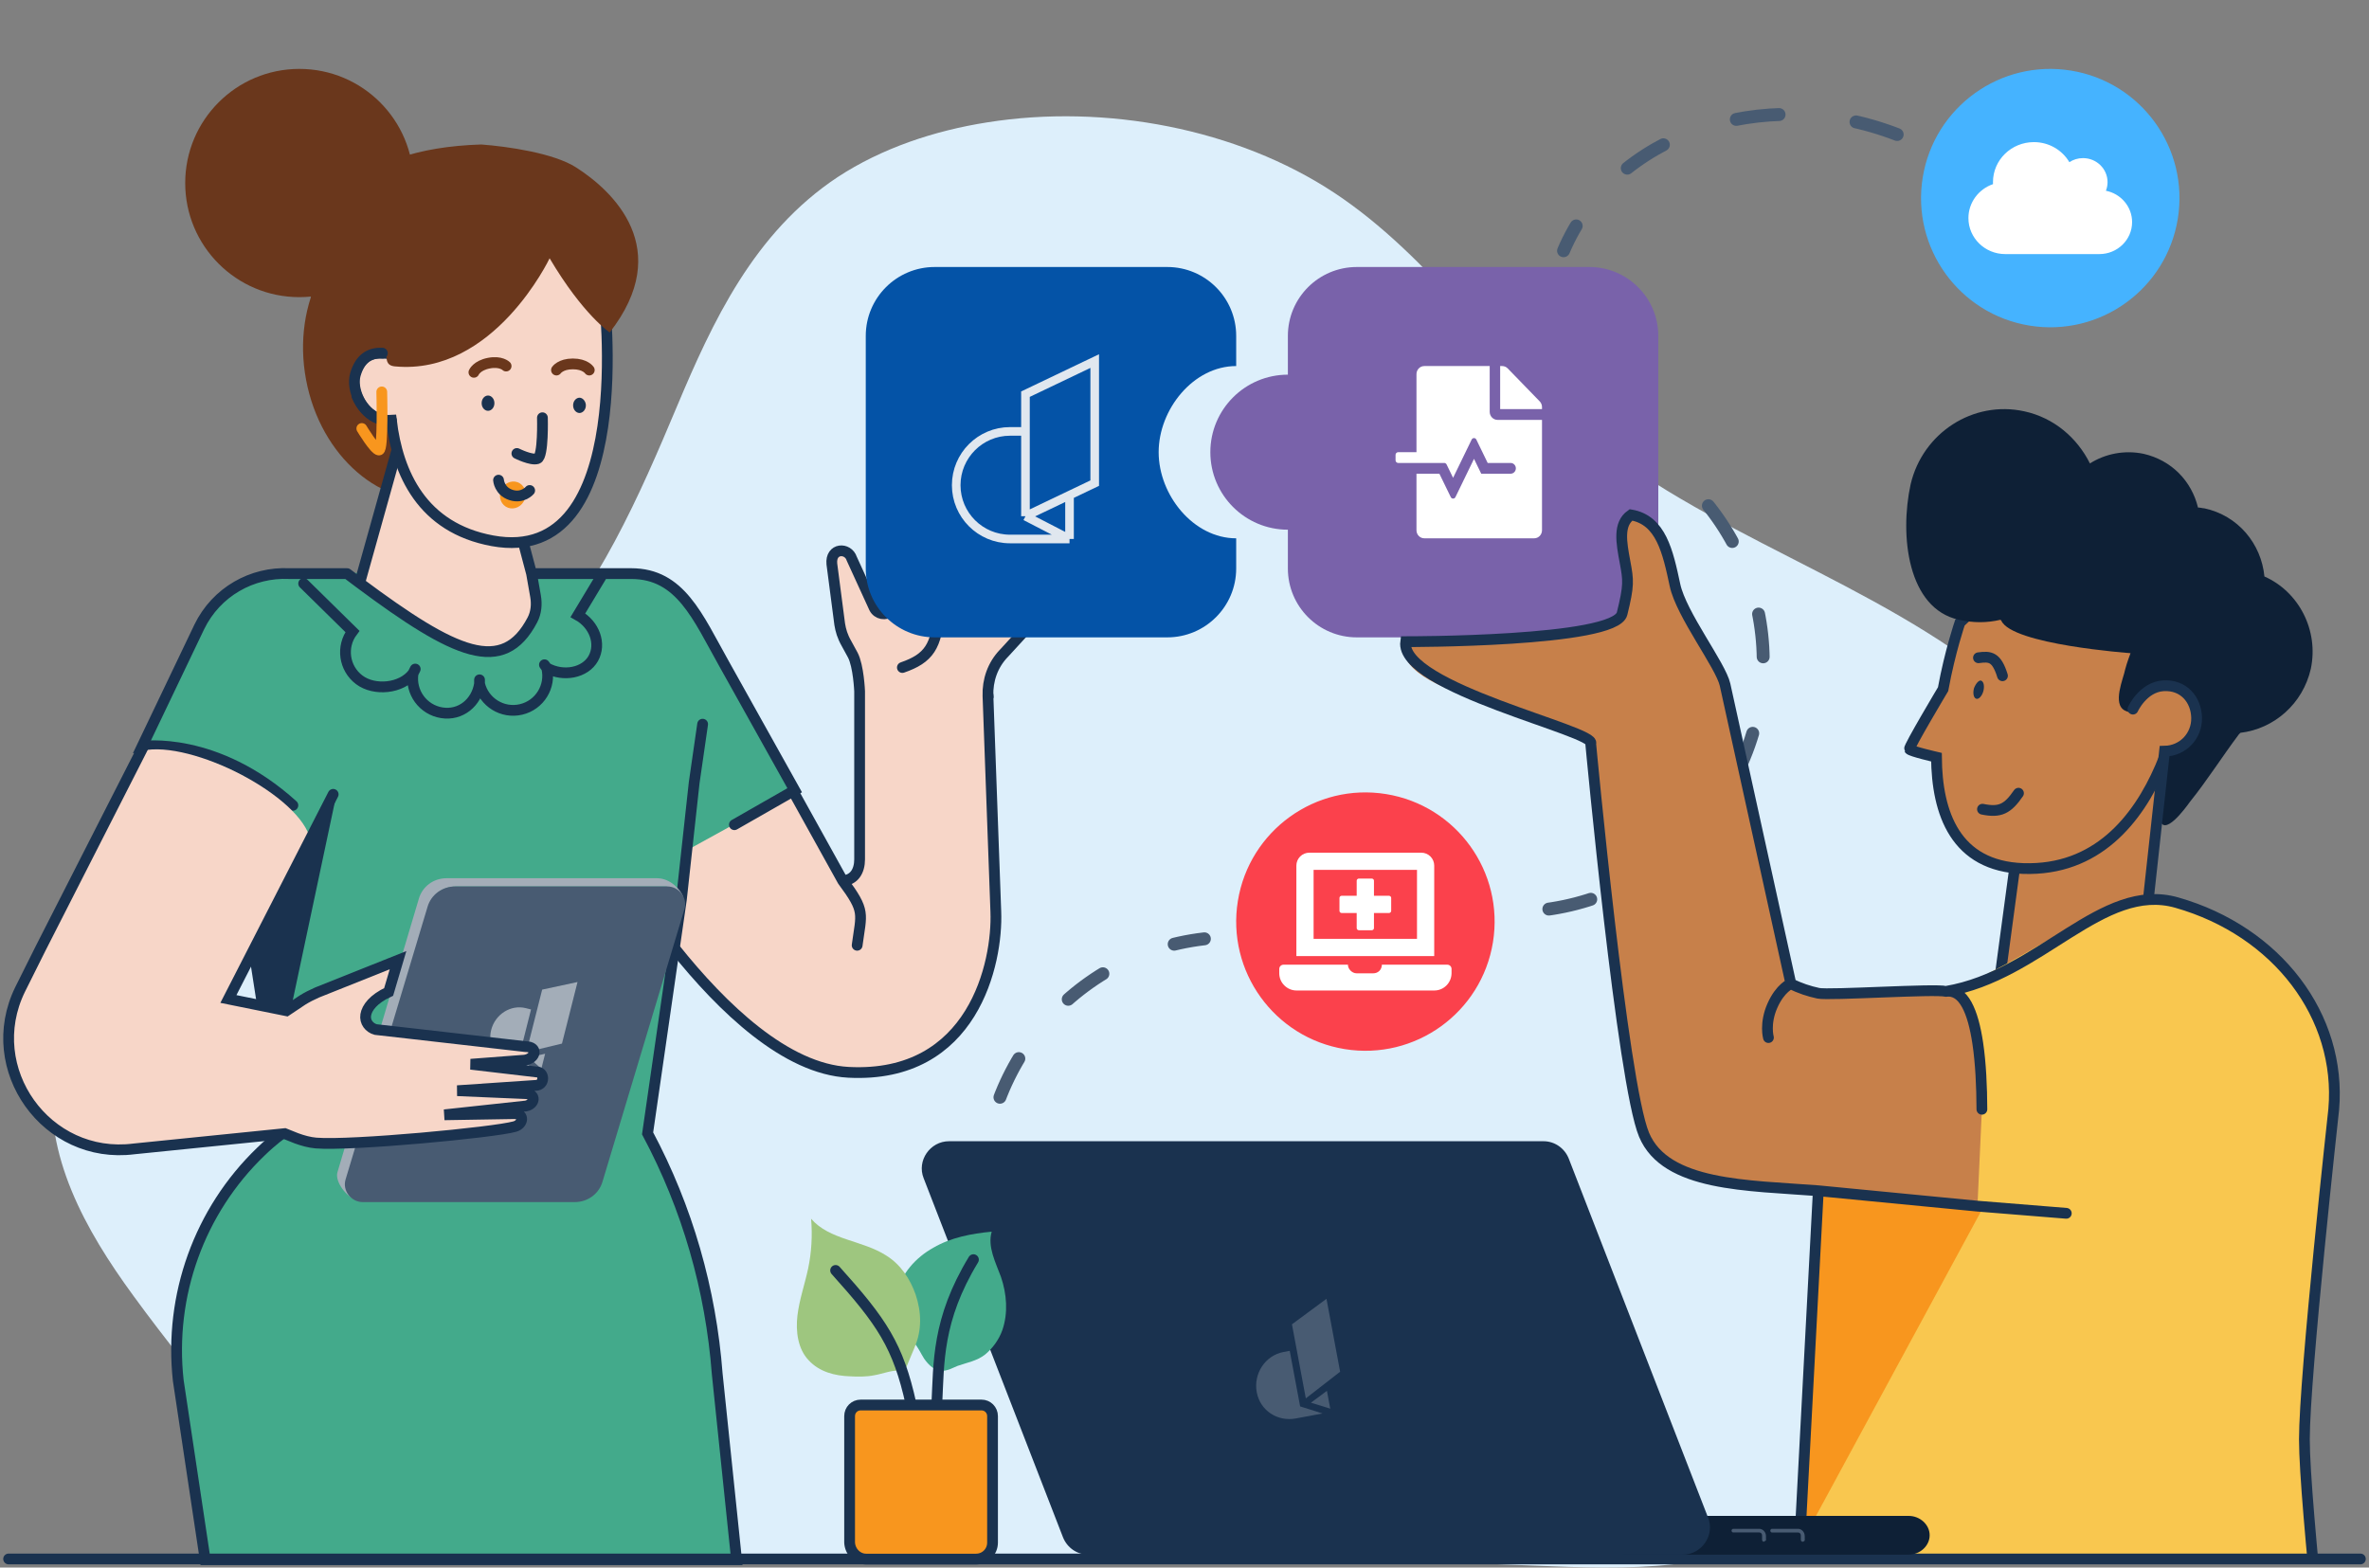 <?xml version="1.0" encoding="UTF-8"?> <svg xmlns="http://www.w3.org/2000/svg" width="550" height="364" viewBox="0 0 550 364" fill="none"><rect x="0" y="0" width="550" height="364" fill="#808080" stroke="none"/><path d="M440.457 31.232C409.179 19.148 374.501 31.232 363.001 58.223" stroke="#485B72" stroke-width="3" stroke-miterlimit="10" stroke-linecap="round" stroke-dasharray="10 18"></path><path d="M496.093 257.759C502.222 223.401 494.05 183.705 464.693 159.246C435.445 134.885 395.658 124.112 366.731 99.46C346.73 82.475 332.106 59.57 309.847 44.817C287.265 29.87 256.618 24.047 229.197 28.415C216.831 30.356 204.68 34.432 194.464 41.129C175.001 54.037 165.43 74.71 157.15 94.413C148.548 114.892 138.762 137.409 122.74 154.297C106.61 171.378 81.448 180.987 60.694 192.731C37.574 205.93 15.1 224.759 12.304 249.315C10.153 268.338 19.724 285.517 31.015 300.949C45.854 321.33 63.705 340.936 77.039 361.997C115.213 360.25 154.785 362.191 193.281 362.385C242.101 362.579 291.028 362.871 339.848 363.065C360.602 363.162 384.259 366.462 403.615 360.056C426.304 352.583 450.822 343.168 467.167 326.377C485.017 308.422 491.899 281.052 496.093 257.759Z" fill="#DDEFFB"></path><path d="M332 208.355C362.198 219.041 395.34 203.224 406.026 173.026C416.711 142.827 400.894 109.686 370.696 99" stroke="#485B72" stroke-width="3" stroke-miterlimit="10" stroke-linecap="round" stroke-dasharray="10 18"></path><path d="M228.686 282.299C224.993 250.479 247.794 221.692 279.613 218" stroke="#485B72" stroke-width="3" stroke-miterlimit="10" stroke-linecap="round" stroke-dasharray="10 18"></path><g clip-path="url(#clip0_164_28925)"><g clip-path="url(#clip1_164_28925)"><path d="M103.158 115.741C88.771 118.426 74.397 106.078 71.054 88.162C67.711 70.246 76.664 53.546 91.051 50.861C105.438 48.176 119.812 60.524 123.155 78.44C126.498 96.356 117.545 113.056 103.158 115.741Z" fill="#6A371C"></path><path d="M138 192.498C138 192.498 168 247.5 197 249C226 250.5 231.657 223.507 231.196 211.715L229.372 161.605C229.25 157.956 230.466 154.429 233.02 151.753L233.142 151.631L247.859 135.577C249.926 132.779 247.311 128.279 243.054 131.563L245.426 129.009C247.615 126.211 245.426 121.954 241.534 124.387L242.872 122.928C245.183 120.008 242.629 115.387 238.372 118.671L235.088 122.198C236.912 119.279 234.358 115.143 230.345 118.306L218.912 130.59L206.871 141.901C205.654 142.996 203.708 142.631 202.979 141.171L197.749 129.739C196.897 127.063 192.762 127.184 193.127 130.955L194.951 144.942C195.194 146.401 195.559 147.739 196.532 149.442L197.992 152.118C199.33 154.672 199.573 160.51 199.573 160.51V199.552C199.573 202.228 198.319 204.378 195.643 204.5L177.315 171.455C166.593 168.333 141.162 181.909 138 192.498Z" fill="#F7D6C8"></path><path d="M243.054 131.563L240.683 134.117L233.02 141.901M243.054 131.563C247.311 128.279 249.926 132.779 247.859 135.577L233.142 151.631L233.02 151.753C230.466 154.429 229.25 157.956 229.372 161.605M243.054 131.563L245.426 129.009C247.615 126.211 245.426 121.954 241.534 124.387M241.534 124.387L242.872 122.928C245.183 120.008 242.629 115.387 238.372 118.671L235.088 122.198M241.534 124.387L230.345 136.5M235.088 122.198C236.912 119.279 234.358 115.143 230.345 118.306L218.912 130.59L206.871 141.901C205.654 142.996 203.708 142.631 202.979 141.171L197.749 129.739C196.897 127.063 192.762 127.184 193.127 130.955L194.951 144.942C195.194 146.401 195.559 147.739 196.532 149.442L197.992 152.118C199.33 154.672 199.573 160.51 199.573 160.51V199.552C199.573 202.228 198.319 204.378 195.643 204.5M235.088 122.198L224 134.5M195.643 204.5L177.315 171.455C166.593 168.333 141.162 181.909 138 192.498C138 192.498 168 247.5 197 249C226 250.5 231.657 223.507 231.196 211.715L229.372 161.605M195.643 204.5C201 211.715 200 212 199 219.5M229.372 161.605C229.493 160.632 229.493 163.186 229.372 161.605ZM209.5 155C215.637 152.878 217.529 150.075 218 142" stroke="#1A324F" stroke-width="2.5" stroke-linecap="round"></path><path d="M185 183.395L145.736 205L124.731 166.361C118.827 155.42 122.809 141.71 133.654 135.755C144.5 129.8 158.092 133.816 163.995 144.757L185 183.395Z" fill="#43AA8B"></path><path d="M145 133.025H67.84C59.244 132.616 50.922 137.249 46.965 145.423L28 184.388L55.56 197.876L64.975 263C47.975 279.393 43.592 288.724 42 305.5C39.317 312.963 42.115 329.165 48.5 362L170.5 362.5L165 307.5L161 289L150.112 263L165.802 154.415C165.802 144 156.461 133.025 145 133.025Z" fill="#43AA8B"></path><path d="M78 185L67.5 234.5L61 232.5L59 221.5L78 185Z" fill="#1A324F"></path><path d="M84 134.812C95.352 145.031 100.854 148.663 114 151.5C119.38 149.302 122.947 147.099 125 141.59L117.043 104H91.917L84 134.812Z" fill="#F7D6C8"></path><path fill-rule="evenodd" clip-rule="evenodd" d="M88.775 81.999C89.352 75.54 92.471 71.836 92.471 71.836C119.211 38.573 140.186 68.04 140.186 68.04C140.186 68.04 148.138 131.769 114.34 125.576C97.981 122.578 92.335 109.891 90.864 97.597C89.877 97.666 88.86 97.534 87.869 97.177C84.042 95.799 81.128 90.346 82.5 86.5C83.624 83.349 85.611 81.826 88.775 81.999Z" fill="#F7D6C8" stroke="#1A324F" stroke-width="2.5" stroke-linecap="round"></path><path d="M134.538 95.403C134.977 95.403 135.52 94.918 135.52 94.125C135.52 93.805 135.392 93.47 135.188 93.219C134.98 92.965 134.741 92.848 134.538 92.848C134.099 92.848 133.557 93.332 133.557 94.125C133.557 94.918 134.099 95.403 134.538 95.403Z" fill="#1A324F" stroke="#1A324F"></path><path d="M112.322 93.618C112.322 94.409 112.843 94.895 113.304 94.895C113.765 94.895 114.285 94.409 114.285 93.618C114.285 92.826 113.765 92.34 113.304 92.34C112.843 92.34 112.322 92.826 112.322 93.618Z" fill="#1A324F" stroke="#1A324F"></path><path d="M136.809 85.928C136.809 85.928 135.857 84.5 133.001 84.5C130.145 84.5 129.193 85.928 129.193 85.928" stroke="#6A371C" stroke-width="2.5" stroke-linecap="round"></path><path d="M117.501 84.999C117.501 84.999 116.294 83.78 113.491 84.325C110.687 84.871 110.026 86.455 110.026 86.455" stroke="#6A371C" stroke-width="2.5" stroke-linecap="round"></path><path d="M121.561 116.501C122.462 115.013 122.068 113.09 120.684 112.231C119.297 111.361 117.454 111.872 116.548 113.374C115.651 114.873 116.041 116.785 117.425 117.645C118.808 118.505 120.655 118.004 121.561 116.501Z" fill="#F8961E"></path><path d="M122.972 113.893C122.972 113.893 121.327 115.829 118.616 114.93C115.905 114.031 115.743 111.495 115.743 111.495" stroke="#1A324F" stroke-width="2.5" stroke-linecap="round"></path><path d="M125.931 97C125.931 97 126.191 106.024 124.763 106.5C123.335 106.976 120.002 105.3 120.002 105.3" stroke="#1A324F" stroke-width="2.5" stroke-linecap="round"></path><path d="M68 187C50.05 170.749 33 173.319 33 173.319L46.254 145.593C50.211 137.418 58.533 132.786 67.128 133.194H80.585M80.585 133.194C81.577 133.945 82.549 134.674 83.5 135.383M80.585 133.194L83.5 135.383M123.411 133.194H146.532C157.993 133.194 161.954 143.207 168.14 154.2L184.5 183.5L170.5 191.5M123.411 133.194L121.507 126M123.411 133.194L124.333 138.43C124.663 140.301 124.494 142.255 123.612 143.938C116.792 156.948 105.702 151.92 83.5 135.383M163.126 168.159L161.165 181.733L158.194 208.881L156.219 222.549L150.349 263.176C159.588 280.475 165.022 299.422 166.517 319.055L171 362.176H114.889H101.982H47.637L41.387 320.565C39.213 300.795 46.278 281.162 60.544 267.432C63.533 264.549 65.57 263.176 65.57 263.176L59 221M83.5 135.383L92 105" stroke="#1A324F" stroke-width="2.5" stroke-linecap="round"></path><path d="M80.54 274.092L99.427 210.617C100.248 207.75 102.849 205.839 105.859 205.839H154.718C155.266 205.839 158.193 208.075 158.604 208.212C158.128 206.784 155.748 203.928 152.528 203.928H103.67C100.659 203.928 98.058 205.839 97.237 208.705L78.351 272.181C77.666 274.365 80.54 278.184 82.919 278.66C82.509 277.704 80.13 275.184 80.54 274.092Z" fill="#A3ADB8"></path><path d="M133.413 279.136H84.241C81.486 279.136 79.42 276.416 80.247 273.832L99.254 210.592C100.081 207.736 102.698 205.832 105.728 205.832H154.9C157.655 205.832 159.721 208.552 158.894 211.136L139.887 274.376C139.06 277.232 136.443 279.136 133.413 279.136Z" fill="#485B72"></path><g clip-path="url(#clip2_164_28925)"><path d="M122.084 234.101L123.286 234.404L120.536 245.296L123.913 248.417L118.796 247.125C115.28 246.237 113.12 242.795 114.036 239.165C114.953 235.535 118.569 233.213 122.084 234.101Z" fill="#A3ADB8"></path><path d="M122.204 244.316L125.871 229.797L134.13 228.021L130.521 242.314L122.204 244.316Z" fill="#A3ADB8"></path><path fill-rule="evenodd" clip-rule="evenodd" d="M122.752 245.517L126.558 244.692L125.676 248.186L122.752 245.517Z" fill="#A3ADB8"></path></g><path d="M124.433 249L109.307 247.235L121.844 246.285C124.433 245.878 124.978 243.162 121.98 243.162L95.68 240.176L87.232 239.225C85.733 238.818 84.643 237.461 84.915 235.832C85.188 234.202 86.687 232.166 90.23 230.537L92.41 223.206L73.605 230.673C72.379 231.216 71.289 231.759 70.198 232.438L66.519 234.881L53.029 232.166L71.834 194.154C68.291 183.701 42.536 171.075 32.044 174.605L9.423 220.491L4.654 229.994C-4.34 248.321 10.786 269.364 31.09 266.784L66.11 263.255L68.836 264.341C70.335 264.884 71.834 265.291 73.333 265.427C81.509 266.105 114.758 262.983 119.527 261.625C121.435 261.082 121.844 258.775 119.527 258.639L103.175 258.91L122.116 256.874C124.16 256.467 124.569 254.159 122.116 254.023L106.173 253.344L124.297 252.122C126.613 252.122 126.477 248.864 124.433 249Z" fill="#F7D6C8"></path><path d="M77.354 184.452L53.029 231.97L66.519 234.701L70.198 232.243C71.289 231.561 72.379 231.015 73.605 230.469L92.41 222.96L90.23 230.332C86.687 231.97 85.188 234.018 84.915 235.656C84.643 237.295 85.733 238.66 87.232 239.069L95.68 240.025L121.98 243.028C124.978 243.028 124.433 245.759 121.844 246.169L109.307 247.124L124.433 248.899C126.477 248.762 126.613 252.039 124.297 252.039L106.173 253.267L122.116 253.95C124.569 254.087 124.16 256.408 122.116 256.817L103.175 258.865L119.527 258.592C121.844 258.728 121.435 261.049 119.527 261.595C114.758 262.96 81.509 266.1 73.333 265.418C71.834 265.281 70.335 264.872 68.836 264.326L66.11 263.234L31.09 266.783C10.786 269.377 -4.34 248.216 4.654 229.786L9.423 220.23L33.477 173" stroke="#1A324F" stroke-width="2.5" stroke-linecap="round"></path><path d="M95.902 156.359C93.237 159.895 86.938 160.523 83.402 157.859C79.866 155.194 79.16 150.168 81.824 146.632L70.499 135.499M95.902 156.359C95.22 160.733 98.214 164.833 102.589 165.514C106.964 166.196 110.648 163.15 111.33 158.775M95.902 156.359L96.402 155.359M111.33 158.775C112.347 163.084 116.665 165.753 120.974 164.735C125.283 163.718 127.952 159.4 126.934 155.091M111.33 158.775L111.33 157.859M126.934 155.091C130.798 157.252 135.857 156.261 137.746 152.885C139.634 149.509 138.032 145.02 134.168 142.859L139.5 133.999M126.934 155.091L126.402 154.359" stroke="#1A324F" stroke-width="2.5" stroke-linecap="round"></path><path d="M69.5 69C54.864 69 43 57.136 43 42.5C43 27.864 54.864 16 69.5 16C84.136 16 96 27.864 96 42.5C96 57.136 84.136 69 69.5 69Z" fill="#6A371C"></path><path d="M127.601 59.976C127.601 59.976 114.679 87.226 91.692 85.079C87.345 84.673 92.999 79.001 84.499 83.001C82.217 83.224 83.999 96.001 78.186 92.279C78.186 92.279 50.907 35.483 111.723 33.55C117.823 34.007 128.514 35.534 133.711 38.851C142.291 44.324 156.697 57.768 141.55 77.205C141.603 77.215 135.428 73.198 127.601 59.976Z" fill="#6A371C"></path><path d="M88.774 82.008C85.61 81.835 83.499 83.5 82.499 87C81.499 90.501 84.041 95.808 87.868 97.187C88.859 97.544 89.876 97.675 90.863 97.607" stroke="#1A324F" stroke-width="2.5" stroke-linecap="round"></path><path d="M88.634 91C88.634 91 89 104.5 88 104.5C87 104.5 84 99.5 84 99.5" stroke="#F8961E" stroke-width="2.5" stroke-linecap="round"></path></g></g><path fill-rule="evenodd" clip-rule="evenodd" d="M217 62C208.163 62 201 69.163 201 78V132C201 140.837 208.163 148 217 148H271C279.837 148 287 140.837 287 132V125C277.059 125 269 114.941 269 105C269 95.059 277.059 85 287 85V78C287 69.163 279.837 62 271 62H217Z" fill="#0453A7"></path><path d="M238.077 119.872V100.176M238.077 119.872L248.308 125.157M238.077 119.872L248.308 114.981M238.077 100.176V91.529L254.154 83.843V112.186L248.308 114.981M238.077 100.176H234.49C227.592 100.176 222 105.768 222 112.666V112.666C222 119.564 227.592 125.157 234.49 125.157H248.308M248.308 125.157V114.981" stroke="#E0E7EF" stroke-width="2"></path><g clip-path="url(#clip3_164_28925)"><path fill-rule="evenodd" clip-rule="evenodd" d="M315 62C306.163 62 299 69.163 299 78V87C289.059 87 281 95.059 281 105C281 114.941 289.059 123 299 123V132C299 140.837 306.163 148 315 148H369C377.837 148 385 140.837 385 132V78C385 69.163 377.837 62 369 62H315Z" fill="#7962AA"></path><rect x="307" y="70" width="70" height="70" rx="16" fill="#7962AA"></rect><path d="M345.857 95.625V85H330.679C329.669 85 328.857 85.836 328.857 86.875V105H324.607C324.273 105 324 105.281 324 105.625V106.875C324 107.219 324.273 107.5 324.607 107.5H335.3C335.528 107.5 335.741 107.633 335.847 107.844L337.357 110.953L341.668 102.07C341.888 101.609 342.533 101.609 342.753 102.07L345.387 107.5H350.714C351.382 107.5 351.929 108.062 351.929 108.75C351.929 109.438 351.382 110 350.714 110H343.892L342.214 106.547L337.904 115.43C337.683 115.891 337.038 115.891 336.818 115.43L334.177 110H328.857V123.125C328.857 124.164 329.669 125 330.679 125H356.179C357.188 125 358 124.164 358 123.125V97.5H347.679C346.677 97.5 345.857 96.656 345.857 95.625ZM357.469 93.203L350.039 85.547C349.697 85.195 349.234 85 348.749 85H348.286V95H358V94.523C358 94.031 357.81 93.555 357.469 93.203Z" fill="white"></path></g><g clip-path="url(#clip4_164_28925)"><g clip-path="url(#clip5_164_28925)"><path d="M462.584 241.325L497.888 216.705L501.604 179.543L468.158 195.337L462.584 241.325Z" fill="#C7804A"></path><path d="M469.726 201.677C503.843 202.828 507.77 153.805 507.77 153.805C507.77 153.805 493.656 107.774 455.037 144.554C455.037 144.554 452.732 151.238 451.117 160.033C451.117 160.033 443.074 173.505 443.306 173.969C443.538 174.434 449.58 175.827 449.58 175.827C449.676 188.862 453.992 201.139 469.726 201.677Z" fill="#C7804A" stroke="#1A324F" stroke-width="2.5" stroke-linecap="round"></path><path d="M485.21 107.612C482.237 101.654 476.848 97 469.972 95.511C458.079 92.904 446.371 100.537 443.584 112.452C440.982 124.367 442.884 141.309 454.777 143.915C458.122 144.66 461.282 144.66 464.441 143.915L464.627 144.101C467.042 149.686 494.637 151.672 494.637 151.672C494.637 151.672 493.759 153.968 493.387 155.457C493.015 157.505 490.279 163.526 493.387 165.031C496.495 166.537 496.732 162.904 498.033 163.09C499.705 163.277 501.378 163.09 503.05 163.09C503.236 163.463 503.608 163.835 503.979 164.207L503.979 164.208C503.608 167.931 502.512 172.166 502.141 175.889C501.583 180.543 500.634 185.245 501.378 189.899C502.121 194.926 507.51 187.479 508.439 186.176C512.342 181.335 515.873 175.75 519.775 170.537L520.147 170.165C527.952 169.234 534.642 163.463 536.5 155.271C538.359 146.335 533.713 137.399 525.722 133.862C524.979 126.229 519.589 119.713 511.784 118.037C511.413 118.037 510.855 117.851 510.298 117.851C508.811 111.707 504.165 106.867 497.661 105.378C493.201 104.447 488.741 105.378 485.21 107.612Z" fill="#0E2036"></path><path d="M504.149 160.142C508.312 160.954 510.975 164.881 510.163 169.044C509.351 173.207 505.424 175.869 501.261 175.057C497.098 174.256 494.435 170.318 495.247 166.155C496.059 162.105 500.109 159.453 504.149 160.142Z" fill="#C7804A"></path><path d="M467.721 201.655L462.401 241.22L497.925 216.529L502.533 174.433C506.774 174.355 510.055 170.928 509.977 166.688C509.898 162.447 506.944 158.935 502.231 159.244C497.518 159.553 495.196 164.663 495.196 164.663" stroke="#1A324F" stroke-width="2.5" stroke-linecap="round"></path><path d="M458.306 159.763C457.997 160.846 458.16 161.994 458.77 162.239C459.38 162.483 460.141 161.623 460.451 160.54C460.76 159.457 460.597 158.309 459.987 158.065C459.535 157.842 458.796 158.544 458.306 159.763Z" fill="#1A324F"></path><path d="M459.332 152.735C462.105 152.349 463.534 152.542 464.906 156.915" stroke="#1A324F" stroke-width="2.5" stroke-linecap="round"></path><path d="M460.262 187.905C464.359 188.751 466.115 187.831 468.623 184.188" stroke="#1A324F" stroke-width="2.5" stroke-linecap="round"></path><path d="M542.747 407.977L538.001 370L535.001 332.5L542.747 256.649C543.501 235.5 529.302 215.643 506.001 209C488.618 204.017 467.821 227.879 445.815 231.57C414.007 236.738 425.557 244.395 423.153 273L414.652 407.977H542.747Z" fill="#F9C74F"></path><path d="M388.527 135.886C389.985 142.694 394.433 149.816 397.999 153.5C401.565 157.183 401.462 161.167 401.999 165L414.499 224.5C415.822 226.484 413.259 227.289 415.428 228.419C417.436 229.465 419.655 230.182 421.8 230.642C424.299 231.182 449.447 229.533 451.767 230.213C455.889 229.632 458.082 234.923 459.173 242.254C459.861 246.872 460.11 252.299 460.129 257.577L459.095 280.074L437.999 277.5C421.591 276.225 386.378 275.5 381.344 263.5C376.31 251.5 368.956 174.5 368.956 174.5C366.63 171.637 371.198 175.049 368.956 172.664C361.219 164.435 323.158 161.969 325.999 149C325.999 149 374.599 149.114 376.239 142.5C377.879 135.886 377.721 134.783 376.921 130.485C376.078 125.952 375.285 121.686 378.31 119.561C385.287 120.752 386.856 128.079 388.527 135.886Z" fill="#C7804A"></path><path d="M418.434 357.863L422.15 277.5L460.677 279.881L418.434 357.863Z" fill="#F8961E"></path><path d="M415.778 228.419C415.778 228.419 401.499 163.5 400.499 159C399.499 154.5 390.335 142.694 388.878 135.886C387.207 128.079 385.638 120.752 378.66 119.561C375.635 121.686 376.429 125.952 377.272 130.485C378.072 134.783 378.229 135.886 376.59 142.5C374.95 149.114 326.349 149 326.349 149C324.868 159.725 371.042 169.811 369.307 172.664C369.307 172.664 376.66 251.5 381.694 263.5C386.728 275.5 405.741 275.225 422.149 276.5M415.778 228.419C417.787 229.465 420.005 230.182 422.15 230.642C424.65 231.182 449.445 229.534 451.765 230.214M415.778 228.419C415.778 228.419 413.357 229.319 411.499 233.5C409.641 237.681 410.57 240.932 410.57 240.932M451.765 230.214C473.772 226.523 487.999 204.613 505.383 209.595C528.684 216.239 543.663 235.986 541.814 257.578C541.814 257.578 535 319.366 535 334.23C535 349.095 541.814 408.907 541.814 408.907H415.149L422.149 276.5M451.765 230.214C455.887 229.632 458.08 234.923 459.171 242.254C459.859 246.872 460.108 252.299 460.127 257.578M422.149 276.5L459.093 280.075L479.721 281.739" stroke="#1A324F" stroke-width="2.5" stroke-linecap="round"></path></g></g><path d="M2 362H548" stroke="#1A324F" stroke-width="2.5" stroke-linecap="round"></path><g clip-path="url(#clip6_164_28925)"><path d="M377.742 361H443.118C445.775 361 448 358.947 448 356.494C448 354.042 445.775 352 443.118 352H377.742C375.098 352 373 353.924 373 356.377V356.623C373 358.947 375.098 361 377.742 361Z" fill="#0E2036"></path><path d="M252.645 361H390.673C395.056 361 398.203 356.491 396.555 352.394L364.236 269.098C363.287 266.632 360.952 265 358.355 265H220.327C215.944 265 212.797 269.509 214.445 273.606L246.764 356.902C247.713 359.368 250.048 361 252.645 361Z" fill="#1A324F"></path><g clip-path="url(#clip7_164_28925)"><path d="M297.98 313.946L299.431 313.675L301.844 326.575L307.046 328.216L300.866 329.372C296.62 330.166 292.577 327.585 291.773 323.285C290.969 318.986 293.734 314.74 297.98 313.946Z" fill="#485B72"></path><path d="M303.164 324.714L299.947 307.516L308.01 301.558L311.177 318.487L303.164 324.714Z" fill="#485B72"></path><path fill-rule="evenodd" clip-rule="evenodd" d="M304.352 325.715L308.065 322.962L308.839 327.101L304.352 325.715Z" fill="#485B72"></path></g><path d="M409.482 358C409.224 358 409.094 357.713 409.094 357.57V356.565C409.094 356.135 408.835 355.848 408.447 355.848H402.388C402.129 355.848 402 355.574 402 355.43C402 355.143 402.259 355 402.388 355H408.447C409.224 355 410 355.717 410 356.709V357.713C409.871 357.713 409.612 358 409.482 358Z" fill="#485B72"></path><path d="M418.482 358C418.224 358 418.094 357.713 418.094 357.57V356.565C418.094 356.148 417.847 355.861 417.459 355.861H411.388C411.129 355.861 411 355.574 411 355.43C411 355.143 411.259 355 411.388 355H417.459C418.224 355 419 355.717 419 356.709V357.713C418.871 357.857 418.741 358 418.482 358Z" fill="#485B72"></path></g><path d="M226.596 362.029H201.077C199.092 362.029 197.35 360.362 197.25 358.175V328.841C197.25 327.387 198.381 326.25 199.841 326.25H227.842C229.294 326.25 230.434 327.39 230.434 328.841V358.202C230.434 360.331 228.74 362.029 226.596 362.029Z" fill="#F8961E" stroke="#1A324F" stroke-width="2.5"></path><path d="M208.218 300.449C209.124 295.825 212.626 291.983 216.694 289.728C220.751 287.359 225.499 286.453 230.236 286C229.227 289.501 231.142 293.116 232.388 296.504C233.737 300.449 234.077 304.856 232.728 308.811C231.935 311.066 230.462 313.105 228.66 314.568C226.734 316.04 224.592 316.38 222.337 317.163C221.204 317.616 220.082 318.296 218.836 318.296C217.023 318.409 215.561 316.936 214.541 315.474C213.748 314.228 213.192 312.879 212.173 311.746C211.266 310.613 210.257 309.83 209.577 308.584C208.218 306.216 207.652 303.281 208.218 300.449Z" fill="#43AA8B"></path><path d="M185.138 305.471C185.591 301.743 186.838 298.242 187.631 294.524C188.413 290.796 188.64 286.841 188.31 283C192.594 287.974 200.277 287.974 205.807 291.578C209.082 293.618 211.337 297.006 212.583 300.62C213.943 304.678 214.056 308.859 212.357 312.814C212.244 313.04 212.244 313.153 212.13 313.38C211.677 314.503 211.111 315.749 210.668 316.881C210.441 317.438 210.101 318.117 209.535 318.231C209.308 318.344 208.969 318.344 208.742 318.231C206.713 318.231 204.901 319.023 202.872 319.363C201.183 319.703 199.144 319.703 197.342 319.59C193.84 319.477 190.226 318.57 187.744 315.862C185.252 313.267 184.696 309.199 185.138 305.471Z" fill="#9EC67F"></path><path d="M194 295C204.745 306.935 208.524 312.492 211.5 326" stroke="#1A324F" stroke-width="2.5" stroke-linecap="round"></path><path d="M226 292.5C217.5 306.5 218 316.5 217.5 326" stroke="#1A324F" stroke-width="2.5" stroke-linecap="round"></path><path d="M346.609 218.807C349.258 202.451 338.162 187.049 321.806 184.391C305.451 181.742 290.049 192.848 287.391 209.193C284.742 225.549 295.848 240.951 312.193 243.609C328.549 246.258 343.951 235.152 346.609 218.807Z" fill="#FB414C"></path><path d="M311.478 212.006H314.976V215.505C314.976 215.643 315.026 215.768 315.126 215.856C315.214 215.944 315.352 216.006 315.477 216.006H318.486C318.611 216.006 318.749 215.956 318.836 215.856C318.937 215.768 318.987 215.63 318.987 215.505V212.006H322.484C322.61 212.006 322.747 211.956 322.835 211.856C322.935 211.768 322.986 211.63 322.986 211.505V208.508C322.986 208.37 322.935 208.245 322.835 208.157C322.747 208.069 322.61 208.006 322.484 208.006H318.987V204.508C318.987 204.37 318.937 204.244 318.836 204.157C318.749 204.069 318.611 204.006 318.486 204.006H315.477C315.352 204.006 315.214 204.056 315.126 204.157C315.026 204.244 314.976 204.382 314.976 204.508V208.006H311.478C311.353 208.006 311.215 208.056 311.127 208.157C311.027 208.245 310.977 208.382 310.977 208.508V211.505C310.977 211.643 311.027 211.768 311.127 211.856C311.215 211.944 311.353 212.006 311.478 212.006ZM332.976 200.997C332.976 200.207 332.663 199.442 332.099 198.878C331.535 198.313 330.77 198 329.98 198H303.97C303.18 198 302.415 198.313 301.851 198.878C301.287 199.442 300.974 200.207 300.974 200.997V222.013H332.976V200.997ZM328.978 218H304.972V201.987H328.978V218ZM335.985 224.006H320.83C320.779 225.248 319.915 226.013 318.786 226.013H314.988C313.822 226.013 312.92 224.922 312.945 224.006H297.99C297.727 224.006 297.476 224.107 297.288 224.295C297.1 224.483 297 224.734 297 224.997V226C297 227.066 297.426 228.082 298.178 228.821C298.93 229.574 299.946 230 300.999 230H333.001C334.067 230 335.082 229.574 335.822 228.821C336.574 228.069 336.987 227.053 337 226V224.997C337 224.734 336.9 224.483 336.712 224.295C336.524 224.107 336.273 224.006 336.01 224.006H335.985Z" fill="white"></path><g clip-path="url(#clip8_164_28925)"><path d="M505.609 50.807C508.258 34.451 497.162 19.049 480.806 16.39C464.451 13.742 449.049 24.848 446.391 41.193C443.742 57.549 454.848 72.951 471.193 75.609C487.549 78.258 502.951 67.152 505.609 50.807Z" fill="#45B3FF"></path><path d="M457 50.643C457 55.257 460.83 59 465.55 59H487.4C491.598 59 495 55.675 495 51.571C495 47.979 492.387 44.979 488.92 44.294C489.163 43.673 489.3 42.994 489.3 42.286C489.3 39.21 486.747 36.714 483.6 36.714C482.43 36.714 481.338 37.062 480.435 37.654C478.791 34.869 475.721 33 472.2 33C466.951 33 462.7 37.155 462.7 42.286C462.7 42.442 462.706 42.599 462.712 42.756C459.387 43.899 457 46.998 457 50.643Z" fill="white"></path></g><defs><clipPath id="clip0_164_28925"><rect width="250" height="348" fill="white" transform="translate(0 16)"></rect></clipPath><clipPath id="clip1_164_28925"><rect width="250" height="348" fill="white" transform="translate(0 16)"></rect></clipPath><clipPath id="clip2_164_28925"><rect width="16.707" height="22.276" fill="white" transform="translate(117.887 223.92) rotate(14.171)"></rect></clipPath><clipPath id="clip3_164_28925"><rect width="104" height="86" fill="white" transform="translate(281 62)"></rect></clipPath><clipPath id="clip4_164_28925"><rect width="236" height="267" fill="white" transform="translate(308 95)"></rect></clipPath><clipPath id="clip5_164_28925"><rect width="236" height="267" fill="white" transform="translate(308 95)"></rect></clipPath><clipPath id="clip6_164_28925"><rect width="234" height="96" fill="white" transform="translate(214 265)"></rect></clipPath><clipPath id="clip7_164_28925"><rect width="19.902" height="26.025" fill="white" transform="translate(288.395 305.228) rotate(-10.596)"></rect></clipPath><clipPath id="clip8_164_28925"><rect width="60" height="60" fill="white" transform="translate(446 16)"></rect></clipPath></defs></svg> 